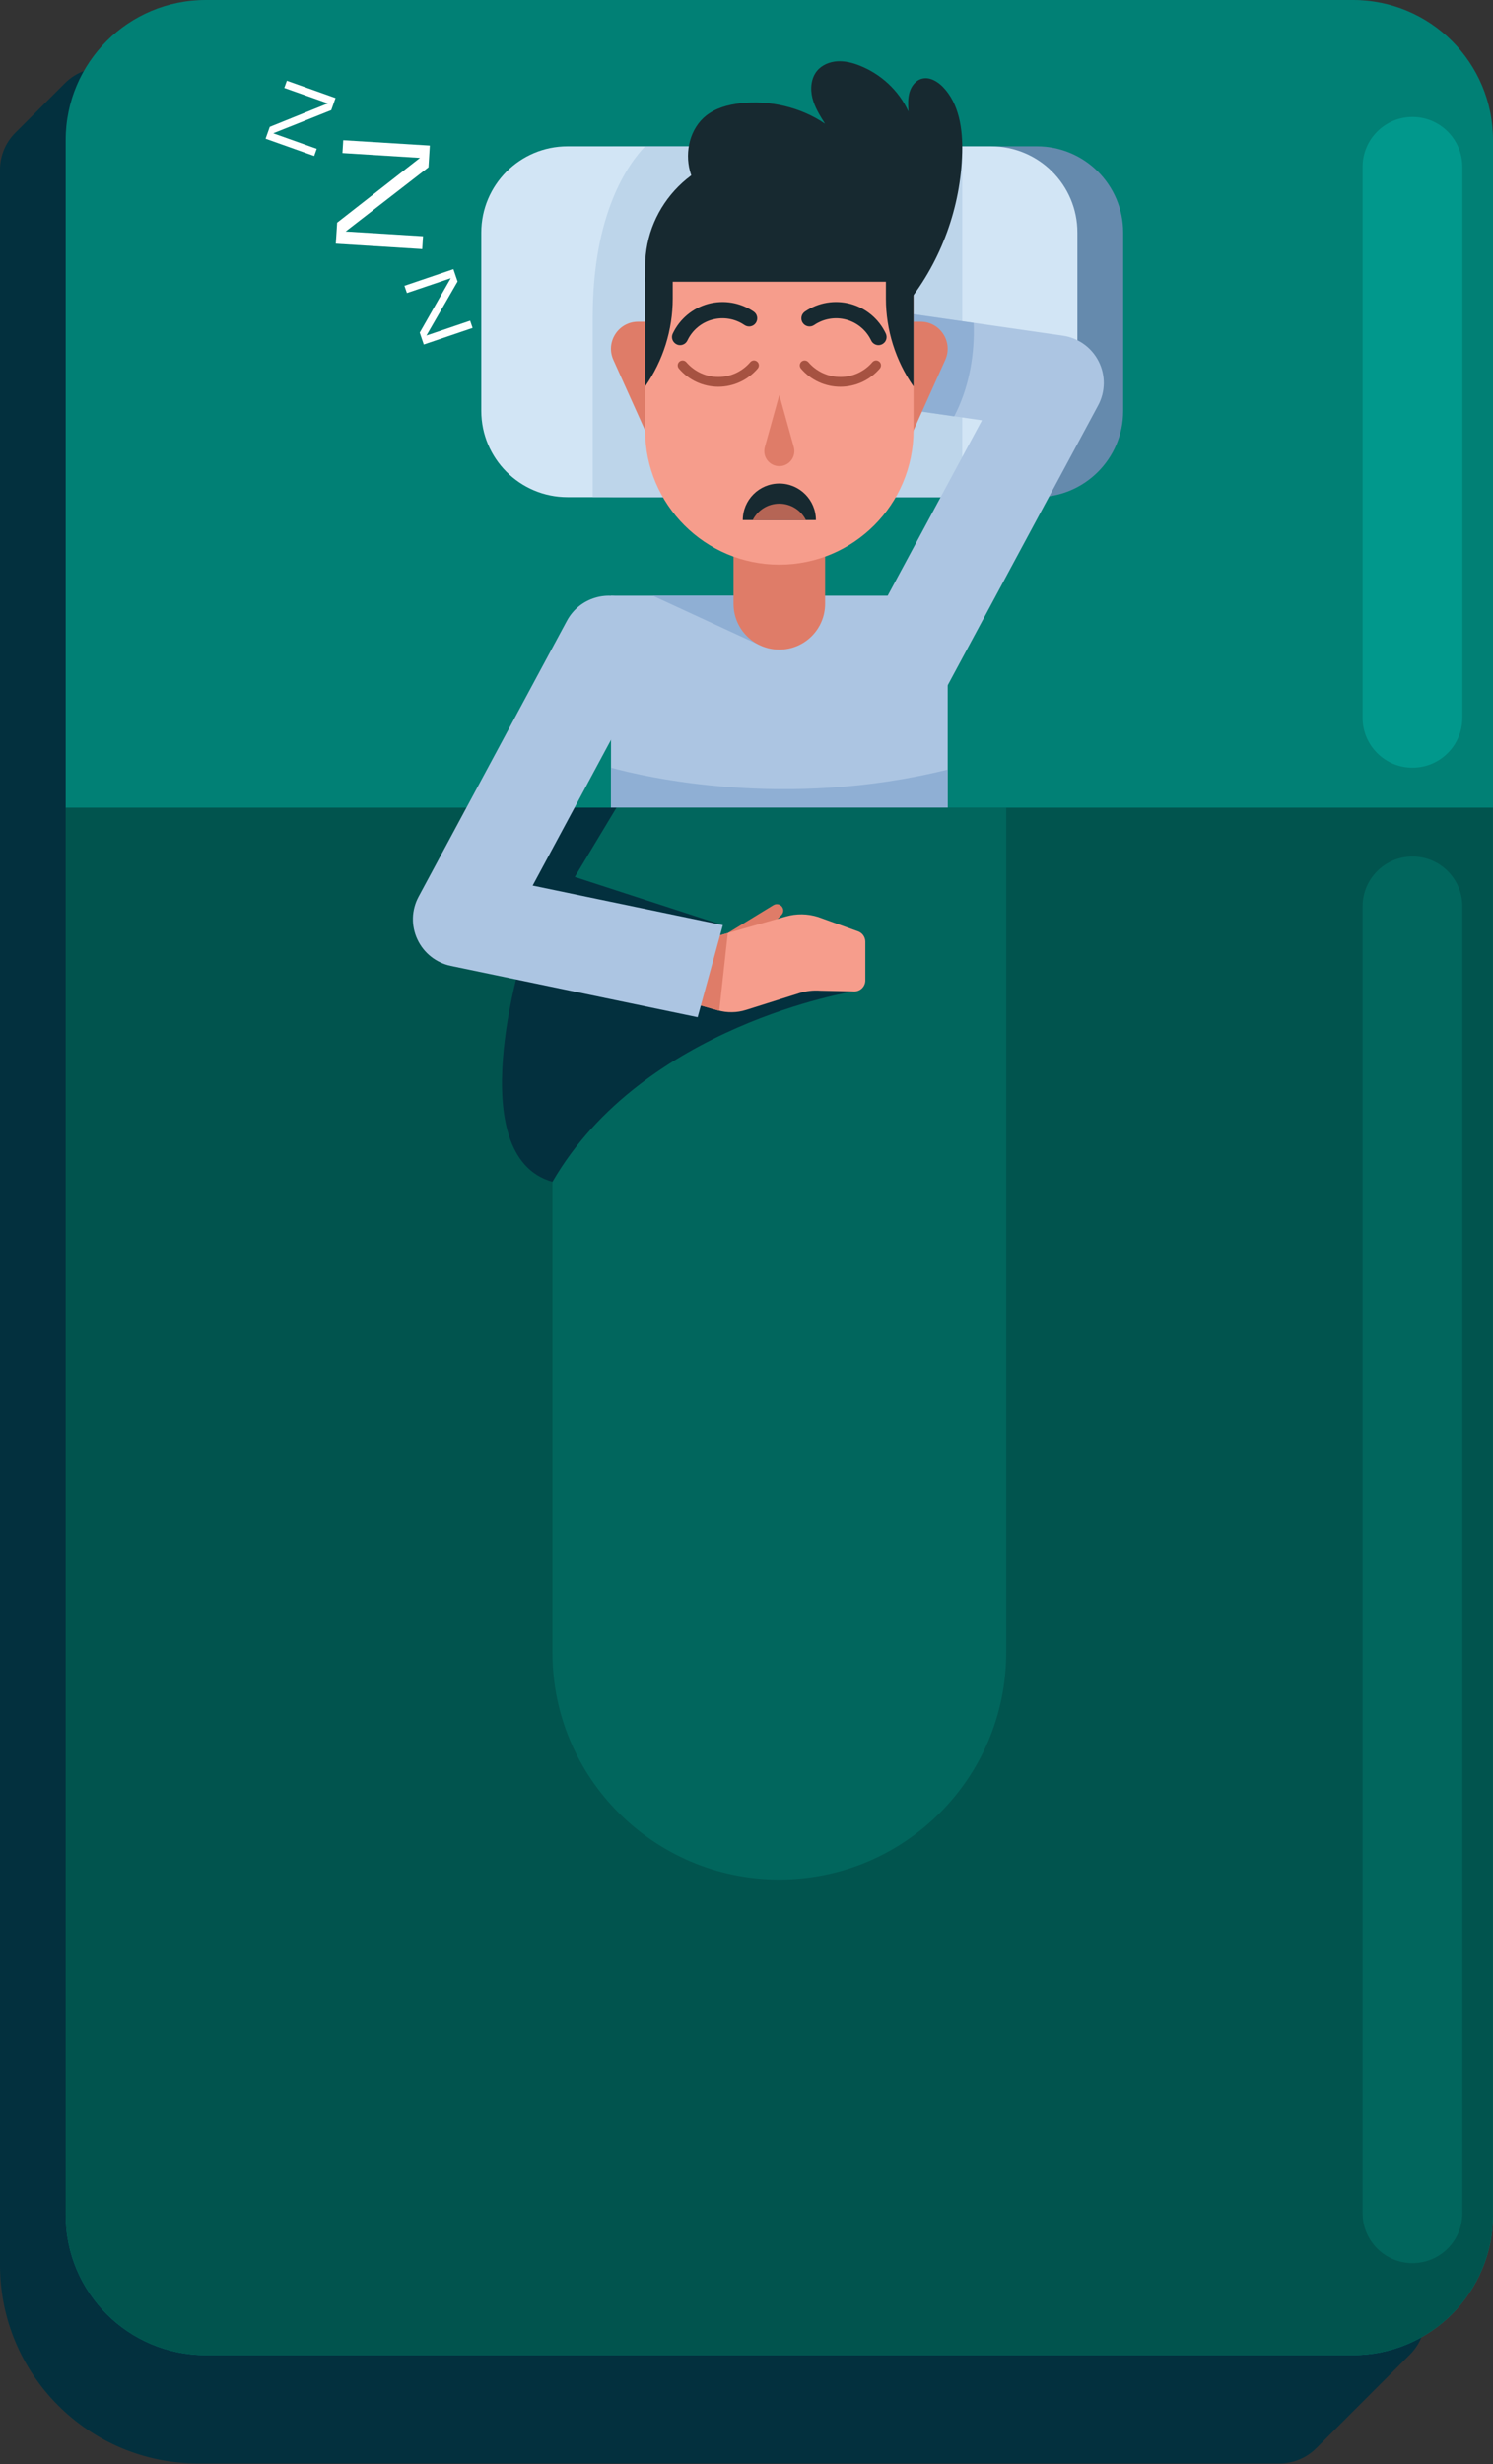 <svg xmlns="http://www.w3.org/2000/svg" width="403" height="665" viewBox="0 0 403 665" fill="none"><rect x="0" y="0" width="403" height="665" fill="#333333" stroke="none"/><g clip-path="url(#clip0_89_257)"><path d="M382.831 618.419L39.593 25.324C34.982 17.343 24.051 15.915 17.545 22.436L4.099 35.867C1.475 38.491 0 42.062 0 45.788V611.277C0 640.84 23.974 664.814 53.537 664.814H345.349C349.075 664.814 352.631 663.339 355.27 660.715L380.626 635.359C385.113 630.872 386.029 623.916 382.846 618.419H382.831Z" fill="#03303E"></path><path d="M365.223 0H55.508C34.645 0 17.731 16.913 17.731 37.777V597.785C17.731 618.648 34.645 635.562 55.508 635.562H365.223C386.086 635.562 403 618.648 403 597.785V37.777C403 16.913 386.086 0 365.223 0Z" fill="#018075"></path><path d="M279.903 39.485H165.547C152.693 39.485 142.272 49.905 142.272 62.76V110.893C142.272 123.747 152.693 134.168 165.547 134.168H279.903C292.757 134.168 303.177 123.747 303.177 110.893V62.76C303.177 49.905 292.757 39.485 279.903 39.485Z" fill="#658AAD"></path><path d="M267.543 39.485H153.188C140.334 39.485 129.913 49.905 129.913 62.76V110.893C129.913 123.747 140.334 134.168 153.188 134.168H267.543C280.398 134.168 290.818 123.747 290.818 110.893V62.76C290.818 49.905 280.398 39.485 267.543 39.485Z" fill="#D2E5F5"></path><path d="M259.734 134.168V39.485H174.134C169.569 44.252 159.989 57.543 159.989 85.46V134.152H259.718L259.734 134.168Z" fill="#BDD5EA"></path><path d="M254.19 187.906L231.552 175.733L265.059 113.423L212.609 105.862L216.274 80.413L286.921 90.599C291.067 91.204 294.669 93.782 296.563 97.54C298.457 101.281 298.395 105.722 296.408 109.418L254.206 187.906H254.19Z" fill="#ACC5E2"></path><path d="M227.825 108.067L257.559 112.353C262.714 102.524 263.04 92.152 262.807 87.137L227.825 82.091V108.067Z" fill="#8FAFD4"></path><path d="M255.806 160.765H164.927V280.928H255.806V160.765Z" fill="#ACC5E2"></path><path d="M164.927 207.175V231.133L254.408 232.484C254.408 232.484 254.952 232.406 255.806 232.205V207.688C211.864 218.588 173.886 209.629 164.927 207.175Z" fill="#8FAFD4"></path><path d="M204.924 174.025L176.199 160.765H207.781L204.924 174.025Z" fill="#8FAFD4"></path><path d="M197.999 146.232V162.939C197.999 169.77 203.527 175.298 210.358 175.298C217.19 175.298 222.718 169.77 222.718 162.939V146.232H197.999Z" fill="#DF7C68"></path><path d="M175.795 86.826H172.224C166.929 86.826 163.389 92.292 165.563 97.121L175.779 119.821C175.779 119.821 180.795 87.711 175.779 86.826H175.795Z" fill="#DF7C68"></path><path d="M244.92 86.826H248.492C253.786 86.826 257.326 92.292 255.153 97.121L244.936 119.821C244.936 119.821 239.921 87.711 244.936 86.826H244.92Z" fill="#DF7C68"></path><path d="M174.134 72.853V116.157C174.134 136.171 190.359 152.381 210.358 152.381C230.372 152.381 246.582 136.156 246.582 116.157V72.853H174.118H174.134Z" fill="#F69D8C"></path><path d="M204.737 41.364H246.598V76.035H174.134V71.967C174.134 55.074 187.844 41.364 204.737 41.364Z" fill="#172930"></path><path d="M181.587 72.247V80.585C181.587 89.062 178.978 97.338 174.134 104.294V74.886L181.587 72.247Z" fill="#172930"></path><path d="M239.129 72.246V80.584C239.129 89.062 241.737 97.338 246.582 104.294V69.343L239.129 72.231V72.246Z" fill="#172930"></path><path d="M245.03 81.687C254.128 70.228 259.361 55.757 259.718 41.131C259.873 34.827 258.911 28.011 254.532 23.477C253.041 21.94 250.899 20.682 248.834 21.241C247.157 21.691 245.977 23.259 245.495 24.921C245.014 26.582 245.107 28.352 245.216 30.091C242.623 24.424 237.763 19.937 231.956 17.67C230.062 16.924 228.028 16.427 225.978 16.552C223.944 16.692 221.894 17.514 220.575 19.083C218.913 21.07 218.665 23.942 219.286 26.458C219.923 28.973 221.32 31.209 222.702 33.398C216.118 28.896 207.765 26.986 199.831 27.871C196.524 28.244 193.185 29.16 190.577 31.225C186.291 34.641 184.801 40.851 186.229 46.146C187.658 51.441 191.664 55.788 196.399 58.552C201.135 61.331 206.569 62.666 211.988 63.458C218.867 64.452 226.071 64.685 232.282 67.822C237.685 70.554 243.073 75.973 245.014 81.718L245.03 81.687Z" fill="#172930"></path><path d="M193.884 104.371C189.785 104.371 185.919 102.586 183.248 99.465C182.782 98.906 182.844 98.083 183.388 97.602C183.947 97.136 184.77 97.198 185.251 97.741C187.425 100.272 190.577 101.732 193.884 101.732C197.191 101.732 200.359 100.272 202.517 97.741C202.998 97.182 203.821 97.12 204.38 97.602C204.939 98.067 205.001 98.906 204.52 99.465C201.849 102.586 197.967 104.371 193.884 104.371Z" fill="#A65241"></path><path d="M226.832 104.371C222.733 104.371 218.867 102.586 216.196 99.465C215.73 98.906 215.792 98.083 216.336 97.602C216.895 97.136 217.718 97.198 218.199 97.742C220.373 100.272 223.525 101.732 226.848 101.732C230.17 101.732 233.322 100.272 235.481 97.742C235.962 97.183 236.785 97.12 237.344 97.602C237.903 98.067 237.965 98.906 237.483 99.465C234.813 102.586 230.931 104.371 226.848 104.371H226.832Z" fill="#A65241"></path><path d="M237.142 93.146C236.319 93.146 235.527 92.68 235.154 91.889C233.835 89.109 231.381 87.06 228.416 86.252C225.466 85.46 222.298 85.988 219.752 87.727C218.743 88.41 217.376 88.147 216.693 87.153C216.01 86.144 216.274 84.777 217.267 84.094C220.87 81.641 225.341 80.88 229.549 82.013C233.741 83.147 237.235 86.066 239.098 90.01C239.626 91.112 239.16 92.416 238.058 92.929C237.747 93.069 237.437 93.146 237.111 93.146H237.142Z" fill="#172930"></path><path d="M183.59 93.146C183.279 93.146 182.953 93.084 182.643 92.929C181.54 92.401 181.074 91.097 181.602 90.01C183.481 86.066 186.959 83.162 191.151 82.013C195.359 80.88 199.831 81.641 203.433 84.094C204.442 84.777 204.691 86.144 204.008 87.153C203.324 88.162 201.958 88.41 200.949 87.727C198.402 85.988 195.25 85.46 192.285 86.252C189.319 87.044 186.866 89.109 185.546 91.889C185.174 92.68 184.382 93.146 183.559 93.146H183.59Z" fill="#172930"></path><path d="M210.358 106.592L206.445 120.66C205.731 123.253 207.672 125.799 210.358 125.799C213.044 125.799 214.985 123.237 214.271 120.66L210.358 106.592Z" fill="#DF7C68"></path><path d="M210.358 130.487C204.908 130.487 200.498 134.912 200.498 140.347H220.233C220.233 134.897 215.808 130.487 210.373 130.487H210.358Z" fill="#172930"></path><path d="M217.547 140.363C216.227 137.723 213.51 135.922 210.358 135.922C207.206 135.922 204.489 137.739 203.169 140.363H217.531H217.547Z" fill="#B56555"></path><path d="M17.731 217.966V597.784C17.731 618.652 34.64 635.561 55.508 635.561H365.207C386.076 635.561 402.984 618.652 402.984 597.784V217.966H17.731Z" fill="#01544E"></path><path d="M149.12 217.966V445.978C149.12 479.795 176.541 507.216 210.358 507.216C244.176 507.216 271.596 479.795 271.596 445.978V217.966H149.12Z" fill="#01665D"></path><path d="M195.095 249.656L155.144 236.66L166.401 217.966H146.216L135.487 241.116L195.095 249.656Z" fill="#03303E"></path><path d="M230.372 267.559C230.372 267.559 173.575 276.626 149.12 318.937C124.292 311.95 140.984 257.994 140.984 257.994C140.984 257.994 222.717 260.028 230.372 267.559Z" fill="#03303E"></path><path d="M196.445 251.799L208.789 244.253C209.736 243.678 210.978 244.129 211.335 245.169C211.553 245.79 211.382 246.489 210.916 246.955L204.969 252.901L196.43 251.799H196.445Z" fill="#DF7C68"></path><path d="M193.294 252.699L212.143 247.327C214.985 246.519 217.997 246.566 220.807 247.451L231.49 251.302C232.732 251.69 233.57 252.839 233.57 254.143V264.593C233.57 266.316 232.095 267.683 230.372 267.558L221.428 267.357C219.519 267.217 217.609 267.434 215.792 268.009L201.368 272.558C198.914 273.334 196.275 273.365 193.791 272.667L187.067 270.757L193.309 252.684L193.294 252.699Z" fill="#F69D8C"></path><path d="M193.294 252.699L187.052 270.772L193.775 272.682C193.899 272.713 194.023 272.744 194.148 272.775L196.446 251.814L193.294 252.715V252.699Z" fill="#DF7C68"></path><path d="M195.095 249.656L143.778 238.989L175.655 179.707C179.024 173.45 176.68 165.656 170.423 162.302C164.165 158.932 156.371 161.277 153.017 167.534L112.989 241.986C111.063 245.557 110.939 249.827 112.663 253.507C114.371 257.187 117.724 259.842 121.699 260.665L188.31 274.515L195.11 249.672L195.095 249.656Z" fill="#ACC5E2"></path><path d="M381.262 31.566C373.824 31.566 367.8 37.59 367.8 45.028V193.713C367.8 201.15 373.824 207.175 381.262 207.175C388.699 207.175 394.723 201.15 394.723 193.713V45.028C394.723 37.59 388.699 31.566 381.262 31.566Z" fill="#01988C"></path><path d="M381.262 231.149C373.824 231.149 367.8 237.173 367.8 244.61V597.272C367.8 604.71 373.824 610.734 381.262 610.734C388.699 610.734 394.723 604.71 394.723 597.272V244.61C394.723 237.173 388.699 231.149 381.262 231.149Z" fill="#01665D"></path><path d="M123.516 75.957L115.1 90.552L126.901 86.546L127.568 88.503L114.386 92.975L113.299 89.76L121.668 75.072L109.837 79.078L109.169 77.121L122.382 72.634L123.5 75.942L123.516 75.957Z" fill="white"></path><path d="M89.388 29.733L73.753 35.975L85.491 40.152L84.808 42.093L71.688 37.435L72.821 34.236L88.503 27.901L76.734 23.725L77.432 21.784L90.568 26.457L89.404 29.749L89.388 29.733Z" fill="white"></path><path d="M115.644 45.151L93.301 62.464L114.184 63.753L113.967 67.215L90.645 65.771L91.003 60.088L113.361 42.605L92.431 41.301L92.648 37.838L116.016 39.282L115.659 45.136L115.644 45.151Z" fill="white"></path></g><defs><clipPath id="clip0_89_257"><rect width="403" height="664.814" fill="white"></rect></clipPath></defs></svg>